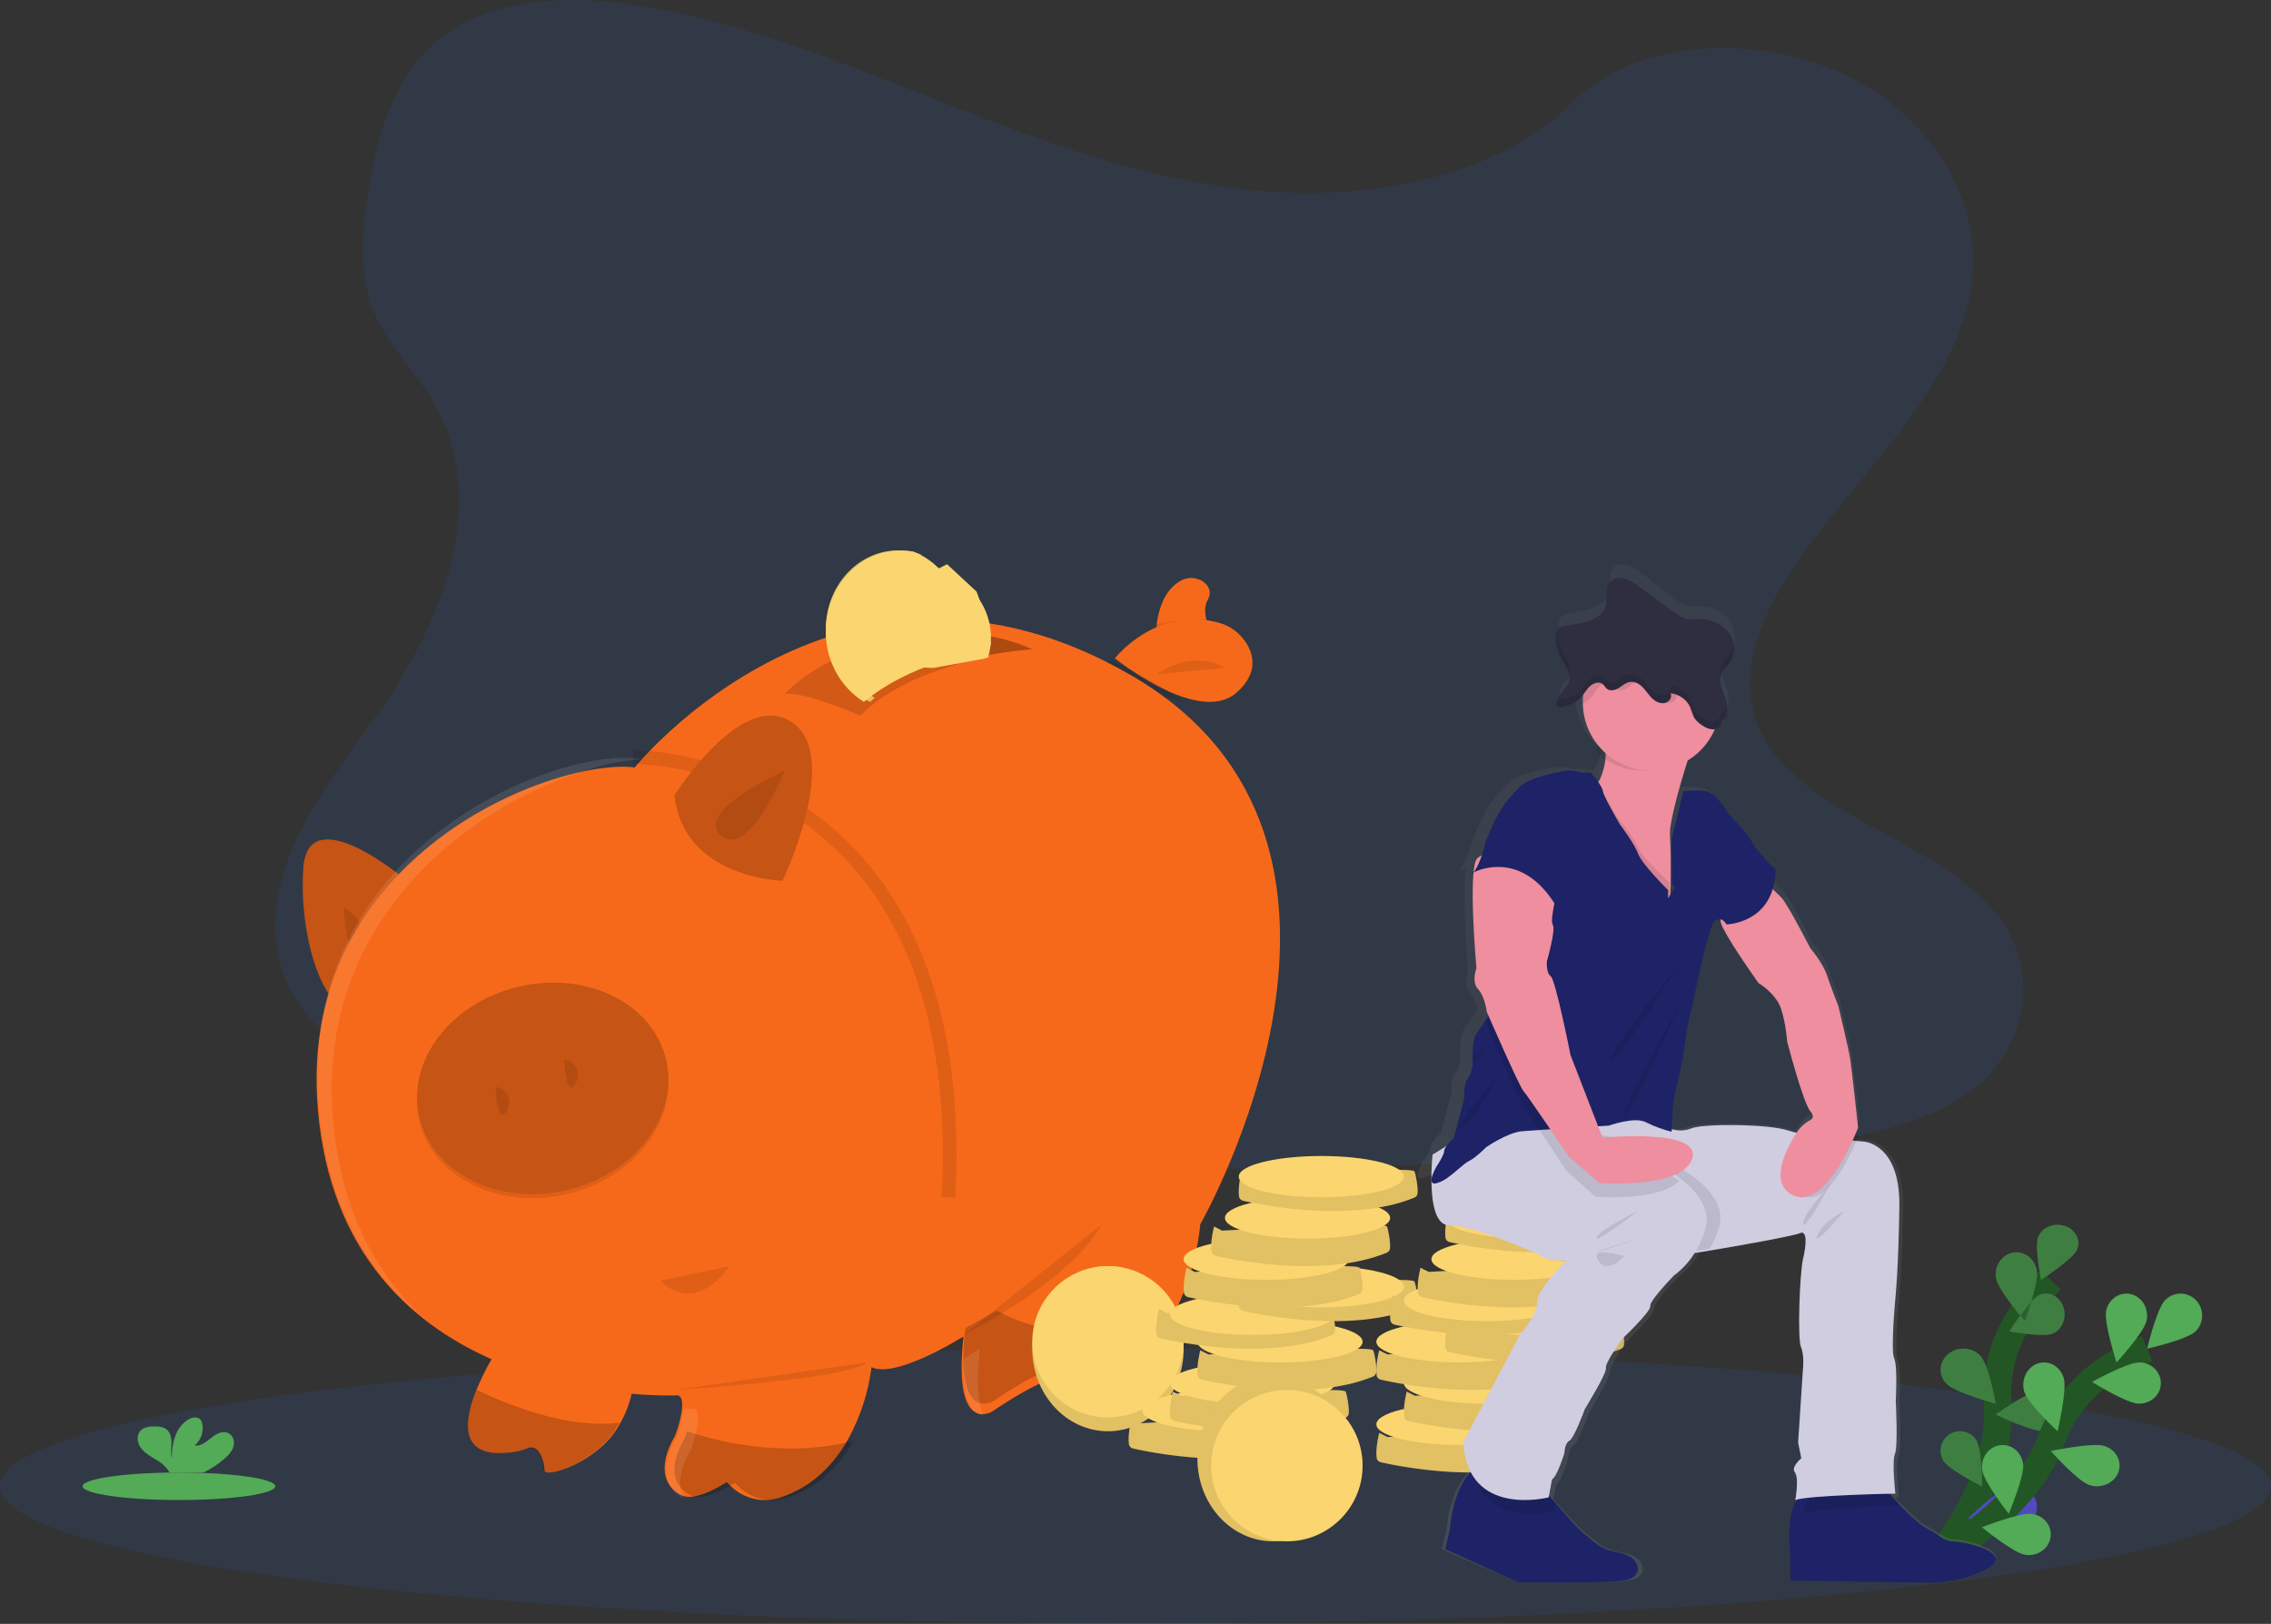<?xml version="1.0" encoding="UTF-8"?>
<svg width="165px" height="118px" viewBox="0 0 165 118" version="1.1" xmlns="http://www.w3.org/2000/svg" xmlns:xlink="http://www.w3.org/1999/xlink">
    <rect x="0" y="0" width="165" height="118" fill="#333333" stroke="none"/>
    <title>undraw_savings_hjfl</title>
    <defs>
        <linearGradient x1="49.996%" y1="100.001%" x2="49.996%" y2="0.016%" id="linearGradient-1">
            <stop stop-color="#808080" stop-opacity="0.25" offset="0%"></stop>
            <stop stop-color="#808080" stop-opacity="0.12" offset="54%"></stop>
            <stop stop-color="#808080" stop-opacity="0.1" offset="100%"></stop>
        </linearGradient>
    </defs>
    <g id="Web" stroke="none" stroke-width="1" fill="none" fill-rule="evenodd">
        <g id="19-MutuaMea-1min" transform="translate(-235, -1300)">
            <g id="5-Testimonials" transform="translate(150, 185)">
                <g id="Group-2" transform="translate(60, 667)">
                    <g id="Group-Copy-3" transform="translate(0, 418)">
                        <g id="undraw_savings_hjfl" transform="translate(25, 30)">
                            <ellipse id="Oval" fill="#276EF1" fill-rule="nonzero" opacity="0.1" cx="82.5" cy="108" rx="82.5" ry="10"></ellipse>
                            <path d="M141,113 C141,113 145.507,107.5 145.142,102.043 C144.974,99.755 145.585,97.477 146.882,95.55 C147.506,94.64 148.215,93.787 149,93" id="Path" stroke="#225725" stroke-width="2"></path>
                            <path d="M148.1,89.839 C147.791,90.523 148.296,93 148.296,93 C148.296,93 150.586,91.512 150.893,90.827 C151.092,90.384 151.01,89.882 150.677,89.508 C150.345,89.134 149.812,88.945 149.281,89.014 C148.749,89.082 148.299,89.397 148.1,89.839 L148.1,89.839 Z" id="Path" fill="#53AA57" fill-rule="nonzero"></path>
                            <path d="M145.035,92.919 C145.195,93.788 147.133,96 147.133,96 C147.133,96 148.143,93.166 147.983,92.295 C147.821,91.425 147.029,90.859 146.214,91.031 C145.398,91.203 144.868,92.048 145.029,92.919 L145.035,92.919 Z" id="Path" fill="#53AA57" fill-rule="nonzero"></path>
                            <path d="M141.414,100.545 C142.017,101.179 145,102 145,102 C145,102 144.486,99.151 143.883,98.517 C143.28,97.883 142.238,97.824 141.556,98.384 C140.874,98.944 140.811,99.912 141.414,100.545 L141.414,100.545 Z" id="Path" fill="#53AA57" fill-rule="nonzero"></path>
                            <path d="M141.211,106.156 C141.62,106.82 144,108 144,108 C144,108 144.011,105.328 143.602,104.669 C143.194,104.006 142.327,103.801 141.666,104.212 C141.006,104.622 140.802,105.493 141.211,106.156 L141.211,106.156 Z" id="Path" fill="#53AA57" fill-rule="nonzero"></path>
                            <path d="M149.172,96.89 C148.489,97.206 146,96.74 146,96.74 C146,96.74 147.464,94.43 148.153,94.114 C148.835,93.797 149.617,94.163 149.899,94.931 C150.18,95.7 149.855,96.579 149.172,96.896 L149.172,96.89 Z" id="Path" fill="#53AA57" fill-rule="nonzero"></path>
                            <path d="M148.549,103.997 C147.675,104.07 145,102.785 145,102.785 C145,102.785 147.397,101.079 148.272,101.006 C149.147,100.934 149.917,101.544 149.994,102.37 C150.07,103.195 149.424,103.923 148.549,103.995 L148.549,103.997 Z" id="Path" fill="#53AA57" fill-rule="nonzero"></path>
                            <path d="M146.79,110.966 C145.924,111.178 143,110.334 143,110.334 C143,110.334 145.099,108.262 145.966,108.05 C146.832,107.838 147.718,108.319 147.946,109.124 C148.174,109.93 147.657,110.754 146.79,110.966 L146.79,110.966 Z" id="Path" fill="#6C63FF" fill-rule="nonzero"></path>
                            <path d="M148.1,89.839 C147.791,90.523 148.296,93 148.296,93 C148.296,93 150.586,91.512 150.893,90.827 C151.092,90.384 151.01,89.882 150.677,89.508 C150.345,89.134 149.812,88.945 149.281,89.014 C148.749,89.082 148.299,89.397 148.1,89.839 L148.1,89.839 Z" id="Path" fill="#000000" fill-rule="nonzero" opacity="0.25"></path>
                            <path d="M145.035,92.919 C145.195,93.788 147.133,96 147.133,96 C147.133,96 148.143,93.166 147.983,92.295 C147.821,91.425 147.029,90.859 146.214,91.031 C145.398,91.203 144.868,92.048 145.029,92.919 L145.035,92.919 Z" id="Path" fill="#000000" fill-rule="nonzero" opacity="0.25"></path>
                            <path d="M141.414,100.545 C142.017,101.179 145,102 145,102 C145,102 144.486,99.151 143.883,98.517 C143.28,97.883 142.238,97.824 141.556,98.384 C140.874,98.944 140.811,99.912 141.414,100.545 L141.414,100.545 Z" id="Path" fill="#000000" fill-rule="nonzero" opacity="0.25"></path>
                            <path d="M141.211,106.156 C141.62,106.82 144,108 144,108 C144,108 144.011,105.328 143.602,104.669 C143.194,104.006 142.327,103.801 141.666,104.212 C141.006,104.622 140.802,105.493 141.211,106.156 L141.211,106.156 Z" id="Path" fill="#000000" fill-rule="nonzero" opacity="0.25"></path>
                            <path d="M149.172,96.89 C148.489,97.206 146,96.74 146,96.74 C146,96.74 147.464,94.43 148.153,94.114 C148.835,93.797 149.617,94.163 149.899,94.931 C150.18,95.7 149.855,96.579 149.172,96.896 L149.172,96.89 Z" id="Path" fill="#000000" fill-rule="nonzero" opacity="0.25"></path>
                            <path d="M148.549,103.997 C147.675,104.07 145,102.785 145,102.785 C145,102.785 147.397,101.079 148.272,101.006 C149.147,100.934 149.917,101.544 149.994,102.37 C150.07,103.195 149.424,103.923 148.549,103.995 L148.549,103.997 Z" id="Path" fill="#000000" fill-rule="nonzero" opacity="0.25"></path>
                            <path d="M146.79,110.966 C145.924,111.178 143,110.334 143,110.334 C143,110.334 145.099,108.262 145.966,108.05 C146.832,107.838 147.718,108.319 147.946,109.124 C148.174,109.93 147.657,110.754 146.79,110.966 L146.79,110.966 Z" id="Path" fill="#000000" fill-rule="nonzero" opacity="0.25"></path>
                            <path d="M141,113 C141,113 147.134,109.761 149.011,104.691 C149.784,102.56 151.229,100.735 153.131,99.49 C154.04,98.907 155,98.409 156,98" id="Path" stroke="#225725" stroke-width="2"></path>
                            <path d="M157.324,94.453 C156.697,95.07 156,98 156,98 C156,98 158.903,97.354 159.525,96.739 C159.927,96.341 160.09,95.755 159.952,95.203 C159.813,94.65 159.395,94.215 158.854,94.06 C158.314,93.905 157.733,94.055 157.331,94.453 L157.324,94.453 Z" id="Path" fill="#53AA57" fill-rule="nonzero"></path>
                            <path d="M153.024,95.257 C152.841,96.125 153.775,99 153.775,99 C153.775,99 155.779,96.836 155.963,95.968 C156.146,95.1 155.636,94.236 154.824,94.04 C154.011,93.844 153.203,94.388 153.019,95.257 L153.024,95.257 Z" id="Path" fill="#53AA57" fill-rule="nonzero"></path>
                            <path d="M147.076,101.132 C147.327,101.995 149.494,104 149.494,104 C149.494,104 150.2,101.005 149.944,100.143 C149.781,99.585 149.357,99.164 148.831,99.038 C148.305,98.913 147.758,99.101 147.394,99.533 C147.031,99.965 146.908,100.575 147.07,101.132 L147.076,101.132 Z" id="Path" fill="#53AA57" fill-rule="nonzero"></path>
                            <path d="M144.013,106.813 C144.126,107.687 145.945,110 145.945,110 C145.945,110 147.105,107.25 146.992,106.378 C146.919,105.813 146.568,105.333 146.07,105.118 C145.573,104.903 145.005,104.986 144.581,105.336 C144.157,105.685 143.941,106.249 144.014,106.813 L144.013,106.813 Z" id="Path" fill="#53AA57" fill-rule="nonzero"></path>
                            <path d="M155.373,101.999 C154.497,101.979 152,100.416 152,100.416 C152,100.416 154.581,98.979 155.456,99 C156.331,99.022 157.022,99.71 156.999,100.539 C156.977,101.367 156.249,102.021 155.373,101.999 L155.373,101.999 Z" id="Path" fill="#53AA57" fill-rule="nonzero"></path>
                            <path d="M151.822,107.919 C150.962,107.65 149,105.441 149,105.441 C149,105.441 152.027,104.796 152.887,105.066 C153.443,105.24 153.856,105.673 153.969,106.202 C154.082,106.73 153.879,107.274 153.437,107.628 C152.994,107.982 152.378,108.093 151.822,107.919 L151.822,107.919 Z" id="Path" fill="#53AA57" fill-rule="nonzero"></path>
                            <path d="M147.14,112.981 C146.271,112.849 144,110.98 144,110.98 C144,110.98 146.779,109.879 147.657,110.011 C148.528,110.143 149.12,110.915 148.979,111.735 C148.839,112.555 148.019,113.113 147.148,112.981 L147.14,112.981 Z" id="Path" fill="#53AA57" fill-rule="nonzero"></path>
                            <path d="M93.795,14.008 C85.652,13.725 77.898,11.097 70.494,8.221 C63.09,5.345 55.754,2.158 47.807,0.642 C42.696,-0.338 36.851,-0.477 32.732,2.264 C28.772,4.894 27.49,9.446 26.801,13.671 C26.282,16.849 25.977,20.194 27.391,23.168 C28.377,25.232 30.127,26.972 31.337,28.95 C35.546,35.834 32.57,44.324 28.008,51.047 C25.868,54.201 23.386,57.208 21.734,60.566 C20.081,63.924 19.319,67.769 20.764,71.193 C22.197,74.584 25.609,77.137 29.306,78.929 C36.814,82.572 45.667,83.614 54.291,84.204 C73.39,85.511 92.592,84.941 111.742,84.378 C118.83,84.169 125.948,83.956 132.92,82.861 C136.792,82.252 140.789,81.285 143.598,78.953 C147.167,75.993 148.051,70.979 145.662,67.267 C141.651,61.041 130.563,59.494 127.759,52.812 C126.217,49.134 127.802,45.037 130.044,41.626 C134.853,34.307 142.916,27.887 143.342,19.523 C143.637,13.774 139.757,8.025 133.761,5.306 C127.479,2.458 118.768,2.816 114.134,7.532 C109.37,12.39 100.983,14.257 93.795,14.008 Z" id="Path" fill="#276EF1" fill-rule="nonzero" opacity="0.1"></path>
                            <path d="M88,46 L84,46 C84.003,45.746 84.022,45.493 84.058,45.24 C84.183,44.343 84.569,42.888 85.766,42.205 C86.884,41.567 88.339,42.529 87.768,43.547 L87.754,43.575 C87.54,43.942 87.534,44.4 87.604,44.82 C87.679,45.225 87.812,45.621 88,46 L88,46 Z" id="Path" fill="#F7691A" fill-rule="nonzero"></path>
                            <path d="M88,46 L84,46 C84.003,45.788 84.022,45.576 84.058,45.366 C85.187,45.075 86.394,44.956 87.596,45.015 C87.674,45.353 87.809,45.684 88,46 L88,46 Z" id="Path" fill="#000000" fill-rule="nonzero" opacity="0.1"></path>
                            <path d="M89.867,50.308 C88.964,51.119 87.701,51.131 86.409,50.784 C83.762,50.071 81,47.838 81,47.838 C81.188,47.608 81.39,47.393 81.605,47.193 C82.694,46.162 85.191,44.339 88.533,45.245 C89.35,45.452 90.07,45.983 90.556,46.736 C91.109,47.629 91.397,48.936 89.867,50.308 Z" id="Path" fill="#F7691A" fill-rule="nonzero"></path>
                            <path d="M89,48.525 C89,48.525 86.897,47.072 84,49" id="Path" fill="#000000" fill-rule="nonzero" opacity="0.1"></path>
                            <path d="M29,63.566 C29,63.566 22.376,58.147 22.043,63.06 C21.71,67.973 23.377,72.584 24.806,72.988 C26.235,73.392 29,63.566 29,63.566 Z" id="Path" fill="#F7691A" fill-rule="nonzero"></path>
                            <path d="M29,63.566 C29,63.566 22.376,58.147 22.043,63.06 C21.71,67.973 23.377,72.584 24.806,72.988 C26.235,73.392 29,63.566 29,63.566 Z" id="Path" fill="#000000" fill-rule="nonzero" opacity="0.2"></path>
                            <path d="M25,66 C25,66 25.162,70.664 26.535,69.919 C27.908,69.175 25.891,66.209 25,66 Z" id="Path" fill="#000000" fill-rule="nonzero" opacity="0.1"></path>
                            <path d="M45.847,101.469 C45.688,102.116 45.442,102.74 45.116,103.325 C45.033,103.478 44.943,103.634 44.843,103.794 C43.248,106.354 39.561,107.417 39.561,106.852 C39.561,106.288 39.197,104.828 38.27,105.252 C37.343,105.675 35.931,105.582 35.931,105.582 C33.38,105.394 33.811,102.967 34.656,100.91 C34.937,100.234 35.259,99.575 35.618,98.934 C35.937,98.37 36.175,98 36.175,98 L45.922,99.506 C45.922,99.506 46.14,100.248 45.847,101.469 Z" id="Path" fill="#F7691A" fill-rule="nonzero"></path>
                            <path d="M86,51 C83.064,50.404 80,48.539 80,48.539 C80.209,48.347 80.433,48.167 80.671,48 C81.118,48.196 81.568,48.405 82.019,48.626 C83.434,49.31 84.767,50.105 86,51 Z" id="Path" fill="#000000" fill-rule="nonzero" opacity="0.1"></path>
                            <path d="M45.855,101 C43.308,100.736 39.619,100.01 36,98.079 C36.307,97.427 36.536,97 36.536,97 L45.922,98.74 C45.922,98.74 46.136,99.589 45.855,101 Z" id="Path" fill="#000000" fill-rule="nonzero" opacity="0.1"></path>
                            <path d="M87.203,88.966 C87.203,88.966 87.026,92.077 85.248,95.593 C83.879,98.358 81.767,100.699 79.142,102.36 C79.142,102.36 77.571,103.622 77.472,100.128 C77.472,100.128 76.783,99.4 72.065,102.581 C72.065,102.581 69.218,104.299 70.001,97.132 C70.001,97.132 70.001,97.123 70.001,97.119 C70.001,97.114 69.93,97.164 69.8,97.241 L69.792,97.241 C69.455,97.445 68.742,97.862 67.893,98.283 C66.337,99.055 64.321,99.84 63.322,99.345 C63.092,101.159 62.525,102.915 61.65,104.526 C60.659,106.307 59.096,108.048 56.649,108.834 C55.39,109.233 54.012,108.901 53.08,107.975 L52.8,107.698 C52.8,107.698 50.637,109.154 49.557,108.668 C48.476,108.182 47.59,106.825 49.064,104.3 C49.064,104.3 49.142,104.091 49.238,103.784 C49.478,103.005 49.828,101.6 49.262,101.389 C49.262,101.389 26.358,102.553 23.312,82.462 C20.265,62.371 40.415,54.995 46.115,55.771 C46.115,55.771 61.253,36.942 82.19,49.074 C103.127,61.206 87.203,88.966 87.203,88.966 Z" id="Path" fill="#F7691A" fill-rule="nonzero"></path>
                            <path d="M46,55 C46,55 70.605,54.903 68.917,87" id="Path" stroke="#000000" opacity="0.1"></path>
                            <path d="M45,103.379 C44.918,103.53 44.828,103.684 44.729,103.841 C43.151,106.364 39.503,107.411 39.503,106.855 C39.503,106.298 39.143,104.86 38.226,105.278 C37.308,105.695 35.911,105.603 35.911,105.603 C33.387,105.418 33.813,103.026 34.65,101 C37.016,102.142 41.297,103.842 45,103.379 Z" id="Path" fill="#000000" fill-rule="nonzero" opacity="0.2"></path>
                            <path d="M62,104.712 C61.036,106.418 59.516,108.087 57.135,108.841 C55.91,109.223 54.569,108.905 53.663,108.018 L53.391,107.752 C53.391,107.752 51.287,109.148 50.235,108.682 C49.184,108.216 48.322,106.915 49.756,104.495 C49.756,104.495 49.832,104.294 49.925,104 C51.8,104.643 56.766,106.012 62,104.712 Z" id="Path" fill="#000000" fill-rule="nonzero" opacity="0.2"></path>
                            <path d="M70,97 C78.537,92.551 80,89 80,89" id="Path" fill="#000000" fill-rule="nonzero" opacity="0.1"></path>
                            <path d="M85,95 C83.665,97.7 81.606,99.986 79.047,101.608 C79.047,101.608 77.514,102.84 77.418,99.428 C77.418,99.428 76.746,98.718 72.146,101.824 C72.146,101.824 69.369,103.501 70.133,96.503 L72.433,95.242 C77.39,97.967 82.37,96.305 85,95 Z" id="Path" fill="#000000" fill-rule="nonzero" opacity="0.2"></path>
                            <path d="M49,57.79 C49,57.79 53.859,50.039 57.526,52.473 C61.194,54.907 56.86,64 56.86,64 C56.86,64 49.666,63.851 49,57.79 Z" id="Path" fill="#F7691A" fill-rule="nonzero"></path>
                            <path d="M49,57.79 C49,57.79 53.859,50.039 57.526,52.473 C61.194,54.907 56.86,64 56.86,64 C56.86,64 49.666,63.851 49,57.79 Z" id="Path" fill="#000000" fill-rule="nonzero" opacity="0.2"></path>
                            <path d="M57,56 C57,56 50.353,58.968 52.387,60.703 C54.421,62.438 57,56 57,56 Z" id="Path" fill="#000000" fill-rule="nonzero" opacity="0.1"></path>
                            <path d="M74,47.349 C72.323,47.497 70.662,47.809 69.04,48.28 L68.994,48.294 C66.696,48.969 64.085,50.105 62.291,52 C62.291,52 58.127,50.138 57,50.448 C57,50.448 60.38,46.11 69.47,46 L69.492,46 C69.492,46 71.844,46.211 74,47.349 Z" id="Path"></path>
                            <ellipse id="Oval" fill="#000000" fill-rule="nonzero" opacity="0.1" transform="translate(39.431, 79.382) rotate(-13) translate(-39.431, -79.382) " cx="39.431" cy="79.382" rx="9.206" ry="7.595"></ellipse>
                            <ellipse id="Oval" fill="#F7691A" fill-rule="nonzero" transform="translate(39.431, 79.088) rotate(-13) translate(-39.431, -79.088) " cx="39.431" cy="79.088" rx="9.206" ry="7.595"></ellipse>
                            <ellipse id="Oval" fill="#000000" fill-rule="nonzero" opacity="0.2" transform="translate(39.431, 79.088) rotate(-13) translate(-39.431, -79.088) " cx="39.431" cy="79.088" rx="9.206" ry="7.595"></ellipse>
                            <path d="M36,79 C36,79 36.077,81.628 36.726,80.859 C37.375,80.09 36.764,78.997 36,79 Z" id="Path" fill="#000000" fill-rule="nonzero" opacity="0.1"></path>
                            <path d="M41,77 C41,77 41.076,79.628 41.726,78.859 C42.376,78.09 41.764,76.992 41,77 Z" id="Path" fill="#000000" fill-rule="nonzero" opacity="0.1"></path>
                            <path d="M48,93.057 C48,93.057 50.253,95.767 53,92" id="Path" fill="#000000" fill-rule="nonzero" opacity="0.1"></path>
                            <path d="M57,50.448 C58.175,50.138 62.514,52 62.514,52 C64.385,50.105 67.11,48.969 69.501,48.294 L70,46 C60.517,46.11 57,50.448 57,50.448 Z" id="Path" fill="#000000" fill-rule="nonzero" opacity="0.15"></path>
                            <path d="M70.456,46 L70,48 C71.636,47.587 73.309,47.313 75,47.183 C72.827,46.181 70.456,46 70.456,46 Z" id="Path" fill="#000000" fill-rule="nonzero" opacity="0.3"></path>
                            <polygon id="Path" fill="#000000" fill-rule="nonzero" opacity="0.15" points="69.956 46 69 48 69.091 47.988 70 46"></polygon>
                            <g id="Group" opacity="0.1" transform="translate(23, 55)" fill="#FFFFFF" fill-rule="nonzero">
                                <path d="M27.207,50.319 C27.207,50.319 27.285,50.106 27.381,49.794 C27.622,49.002 27.972,47.575 27.405,47.36 C27.405,47.36 27.142,47.374 26.666,47.372 C26.614,47.893 26.506,48.408 26.345,48.906 C26.249,49.218 26.171,49.431 26.171,49.431 C24.693,51.997 25.58,53.377 26.664,53.87 L26.722,53.891 C26.286,53.143 26.251,51.979 27.207,50.319 Z" id="Path"></path>
                                <path d="M1.399,28.127 C-1.655,7.711 19.189,-0.586 24.902,0.209 L23.217,0.123 C17.505,-0.666 -2.689,6.829 0.365,27.246 C1.325,33.665 4.254,37.948 7.816,40.805 C4.728,37.964 2.265,33.913 1.399,28.127 Z" id="Path"></path>
                                <path d="M48.187,43.034 C48.187,43.034 48.187,43.025 48.187,43.021 C48.187,43.017 48.116,43.067 47.986,43.145 L47.977,43.145 C47.777,43.267 47.445,43.466 47.031,43.697 C46.883,47.063 47.754,47.792 48.438,47.856 C48.091,47.07 47.909,45.628 48.187,43.034 Z" id="Path"></path>
                                <path d="M55.675,46.079 C55.675,46.079 55.498,45.891 54.715,46.123 C54.918,47.591 55.483,47.751 55.885,47.664 C55.747,47.147 55.676,46.614 55.675,46.079 Z" id="Path"></path>
                            </g>
                            <path d="M49,101 C49,101 61.728,100.239 63,99" id="Path" fill="#000000" fill-rule="nonzero" opacity="0.1"></path>
                            <ellipse id="Oval" fill="#FBD56F" fill-rule="nonzero" cx="80.5" cy="98" rx="5.5" ry="6"></ellipse>
                            <ellipse id="Oval" fill="#000000" fill-rule="nonzero" opacity="0.1" cx="80.5" cy="98" rx="5.5" ry="6"></ellipse>
                            <circle id="Oval" fill="#FBD56F" fill-rule="nonzero" cx="80.5" cy="97.5" r="5.5"></circle>
                            <path d="M82.804,103.424 L82.207,103.124 C82.207,103.124 81.927,104.18 82.018,104.933 C82.036,105.089 82.158,105.218 82.324,105.258 C83.7,105.567 90.247,106.885 94.751,105.028 C94.884,104.973 94.975,104.859 94.99,104.727 C95.046,104.264 94.851,103.309 94.773,103.124 C94.609,102.723 82.804,103.424 82.804,103.424 Z" id="Path" fill="#FBD56F" fill-rule="nonzero"></path>
                            <path d="M82.804,103.424 L82.207,103.124 C82.207,103.124 81.927,104.18 82.018,104.933 C82.036,105.089 82.158,105.218 82.324,105.258 C83.7,105.567 90.247,106.885 94.751,105.028 C94.884,104.973 94.975,104.859 94.99,104.727 C95.046,104.264 94.851,103.309 94.773,103.124 C94.609,102.723 82.804,103.424 82.804,103.424 Z" id="Path" fill="#000000" fill-rule="nonzero" opacity="0.1"></path>
                            <ellipse id="Oval" fill="#FBD56F" fill-rule="nonzero" cx="89" cy="102.5" rx="6" ry="1.5"></ellipse>
                            <path d="M85.803,101.424 L85.207,101.124 C85.207,101.124 84.927,102.18 85.018,102.934 C85.036,103.088 85.158,103.217 85.324,103.256 C86.7,103.567 93.247,104.885 97.752,103.028 C97.884,102.973 97.975,102.858 97.99,102.727 C98.045,102.264 97.85,101.309 97.772,101.124 C97.602,100.723 85.803,101.424 85.803,101.424 Z" id="Path" fill="#FBD56F" fill-rule="nonzero"></path>
                            <path d="M85.803,101.424 L85.207,101.124 C85.207,101.124 84.927,102.18 85.018,102.934 C85.036,103.088 85.158,103.217 85.324,103.256 C86.7,103.567 93.247,104.885 97.752,103.028 C97.884,102.973 97.975,102.858 97.99,102.727 C98.045,102.264 97.85,101.309 97.772,101.124 C97.602,100.723 85.803,101.424 85.803,101.424 Z" id="Path" fill="#000000" fill-rule="nonzero" opacity="0.1"></path>
                            <ellipse id="Oval" fill="#FBD56F" fill-rule="nonzero" cx="91" cy="100.5" rx="6" ry="1.5"></ellipse>
                            <path d="M87.804,98.424 L87.207,98.124 C87.207,98.124 86.927,99.18 87.018,99.933 C87.036,100.089 87.158,100.218 87.324,100.258 C88.7,100.567 95.248,101.885 99.75,100.028 C99.883,99.973 99.974,99.859 99.99,99.727 C100.045,99.264 99.85,98.309 99.772,98.124 C99.608,97.723 87.804,98.424 87.804,98.424 Z" id="Path" fill="#FBD56F" fill-rule="nonzero"></path>
                            <path d="M87.804,98.424 L87.207,98.124 C87.207,98.124 86.927,99.18 87.018,99.933 C87.036,100.089 87.158,100.218 87.324,100.258 C88.7,100.567 95.248,101.885 99.75,100.028 C99.883,99.973 99.974,99.859 99.99,99.727 C100.045,99.264 99.85,98.309 99.772,98.124 C99.608,97.723 87.804,98.424 87.804,98.424 Z" id="Path" fill="#000000" fill-rule="nonzero" opacity="0.1"></path>
                            <ellipse id="Oval" fill="#FBD56F" fill-rule="nonzero" cx="93" cy="97.5" rx="6" ry="1.5"></ellipse>
                            <path d="M84.804,95.426 L84.206,95.124 C84.206,95.124 83.928,96.181 84.018,96.933 C84.036,97.088 84.158,97.217 84.324,97.258 C85.7,97.567 92.247,98.884 96.75,97.029 C96.883,96.974 96.975,96.86 96.99,96.728 C97.045,96.266 96.85,95.311 96.772,95.124 C96.61,94.722 84.804,95.426 84.804,95.426 Z" id="Path" fill="#FBD56F" fill-rule="nonzero"></path>
                            <path d="M84.804,95.426 L84.206,95.124 C84.206,95.124 83.928,96.181 84.018,96.933 C84.036,97.088 84.158,97.217 84.324,97.258 C85.7,97.567 92.247,98.884 96.75,97.029 C96.883,96.974 96.975,96.86 96.99,96.728 C97.045,96.266 96.85,95.311 96.772,95.124 C96.61,94.722 84.804,95.426 84.804,95.426 Z" id="Path" fill="#000000" fill-rule="nonzero" opacity="0.1"></path>
                            <ellipse id="Oval" fill="#FBD56F" fill-rule="nonzero" cx="91" cy="95.5" rx="6" ry="1.5"></ellipse>
                            <path d="M90.803,93.426 L90.207,93.124 C90.207,93.124 89.927,94.181 90.018,94.934 C90.036,95.089 90.158,95.218 90.324,95.258 C91.7,95.567 98.247,96.884 102.75,95.029 C102.883,94.974 102.974,94.86 102.99,94.729 C103.045,94.266 102.85,93.31 102.772,93.124 C102.608,92.721 90.803,93.426 90.803,93.426 Z" id="Path" fill="#FBD56F" fill-rule="nonzero"></path>
                            <path d="M90.803,93.426 L90.207,93.124 C90.207,93.124 89.927,94.181 90.018,94.934 C90.036,95.089 90.158,95.218 90.324,95.258 C91.7,95.567 98.247,96.884 102.75,95.029 C102.883,94.974 102.974,94.86 102.99,94.729 C103.045,94.266 102.85,93.31 102.772,93.124 C102.608,92.721 90.803,93.426 90.803,93.426 Z" id="Path" fill="#000000" fill-rule="nonzero" opacity="0.1"></path>
                            <ellipse id="Oval" fill="#FBD56F" fill-rule="nonzero" cx="96" cy="93.5" rx="6" ry="1.5"></ellipse>
                            <path d="M86.804,92.425 L86.206,92.123 C86.206,92.123 85.928,93.181 86.018,93.933 C86.036,94.088 86.158,94.217 86.324,94.257 C87.7,94.567 94.247,95.884 98.75,94.029 C98.883,93.974 98.975,93.86 98.99,93.728 C99.045,93.265 98.85,92.309 98.772,92.123 C98.61,91.723 86.804,92.425 86.804,92.425 Z" id="Path" fill="#FBD56F" fill-rule="nonzero"></path>
                            <path d="M86.804,92.425 L86.206,92.123 C86.206,92.123 85.928,93.181 86.018,93.933 C86.036,94.088 86.158,94.217 86.324,94.257 C87.7,94.567 94.247,95.884 98.75,94.029 C98.883,93.974 98.975,93.86 98.99,93.728 C99.045,93.265 98.85,92.309 98.772,92.123 C98.61,91.723 86.804,92.425 86.804,92.425 Z" id="Path" fill="#000000" fill-rule="nonzero" opacity="0.1"></path>
                            <ellipse id="Oval" fill="#FBD56F" fill-rule="nonzero" cx="92" cy="91.5" rx="6" ry="1.5"></ellipse>
                            <path d="M88.803,89.425 L88.207,89.123 C88.207,89.123 87.927,90.181 88.018,90.933 C88.036,91.089 88.158,91.218 88.324,91.257 C89.7,91.567 96.247,92.884 100.752,91.029 C100.885,90.974 100.975,90.86 100.99,90.728 C101.045,90.265 100.85,89.31 100.772,89.123 C100.61,88.723 88.803,89.425 88.803,89.425 Z" id="Path" fill="#FBD56F" fill-rule="nonzero"></path>
                            <path d="M88.803,89.425 L88.207,89.123 C88.207,89.123 87.927,90.181 88.018,90.933 C88.036,91.089 88.158,91.218 88.324,91.257 C89.7,91.567 96.247,92.884 100.752,91.029 C100.885,90.974 100.975,90.86 100.99,90.728 C101.045,90.265 100.85,89.31 100.772,89.123 C100.61,88.723 88.803,89.425 88.803,89.425 Z" id="Path" fill="#000000" fill-rule="nonzero" opacity="0.1"></path>
                            <ellipse id="Oval" fill="#FBD56F" fill-rule="nonzero" cx="95" cy="88.5" rx="6" ry="1.5"></ellipse>
                            <path d="M90.804,85.425 L90.206,85.123 C90.206,85.123 89.928,86.181 90.018,86.933 C90.036,87.088 90.158,87.217 90.324,87.257 C91.7,87.567 98.247,88.884 102.75,87.029 C102.883,86.974 102.975,86.86 102.99,86.728 C103.045,86.265 102.85,85.31 102.772,85.123 C102.608,84.723 90.804,85.425 90.804,85.425 Z" id="Path" fill="#FBD56F" fill-rule="nonzero"></path>
                            <path d="M90.804,85.425 L90.206,85.123 C90.206,85.123 89.928,86.181 90.018,86.933 C90.036,87.088 90.158,87.217 90.324,87.257 C91.7,87.567 98.247,88.884 102.75,87.029 C102.883,86.974 102.975,86.86 102.99,86.728 C103.045,86.265 102.85,85.31 102.772,85.123 C102.608,84.723 90.804,85.425 90.804,85.425 Z" id="Path" fill="#000000" fill-rule="nonzero" opacity="0.1"></path>
                            <ellipse id="Oval" fill="#FBD56F" fill-rule="nonzero" cx="96" cy="85.5" rx="6" ry="1.5"></ellipse>
                            <path d="M100.804,104.425 L100.207,104.123 C100.207,104.123 99.927,105.181 100.018,105.933 C100.036,106.088 100.158,106.217 100.324,106.257 C101.7,106.567 108.247,107.884 112.751,106.029 C112.884,105.973 112.975,105.859 112.99,105.727 C113.046,105.264 112.851,104.309 112.773,104.123 C112.609,103.723 100.804,104.425 100.804,104.425 Z" id="Path" fill="#FBD56F" fill-rule="nonzero"></path>
                            <path d="M100.804,104.425 L100.207,104.123 C100.207,104.123 99.927,105.181 100.018,105.933 C100.036,106.088 100.158,106.217 100.324,106.257 C101.7,106.567 108.247,107.884 112.751,106.029 C112.884,105.973 112.975,105.859 112.99,105.727 C113.046,105.264 112.851,104.309 112.773,104.123 C112.609,103.723 100.804,104.425 100.804,104.425 Z" id="Path" fill="#000000" fill-rule="nonzero" opacity="0.1"></path>
                            <ellipse id="Oval" fill="#FBD56F" fill-rule="nonzero" cx="106" cy="103.5" rx="6" ry="1.5"></ellipse>
                            <path d="M102.804,101.425 L102.206,101.123 C102.206,101.123 101.928,102.181 102.018,102.933 C102.036,103.088 102.158,103.217 102.324,103.257 C103.7,103.567 110.247,104.884 114.75,103.029 C114.883,102.974 114.975,102.86 114.99,102.728 C115.045,102.265 114.85,101.309 114.772,101.123 C114.61,100.723 102.804,101.425 102.804,101.425 Z" id="Path" fill="#FBD56F" fill-rule="nonzero"></path>
                            <path d="M102.804,101.425 L102.206,101.123 C102.206,101.123 101.928,102.181 102.018,102.933 C102.036,103.088 102.158,103.217 102.324,103.257 C103.7,103.567 110.247,104.884 114.75,103.029 C114.883,102.974 114.975,102.86 114.99,102.728 C115.045,102.265 114.85,101.309 114.772,101.123 C114.61,100.723 102.804,101.425 102.804,101.425 Z" id="Path" fill="#000000" fill-rule="nonzero" opacity="0.1"></path>
                            <ellipse id="Oval" fill="#FBD56F" fill-rule="nonzero" cx="108" cy="100.5" rx="6" ry="1.5"></ellipse>
                            <path d="M100.803,98.421 L100.207,98.12 C100.207,98.12 99.927,99.178 100.018,99.932 C100.036,100.087 100.158,100.216 100.324,100.256 C101.7,100.566 108.247,101.886 112.752,100.027 C112.885,99.972 112.976,99.857 112.99,99.726 C113.045,99.262 112.85,98.306 112.772,98.12 C112.61,97.728 100.803,98.421 100.803,98.421 Z" id="Path" fill="#FBD56F" fill-rule="nonzero"></path>
                            <path d="M100.803,98.421 L100.207,98.12 C100.207,98.12 99.927,99.178 100.018,99.932 C100.036,100.087 100.158,100.216 100.324,100.256 C101.7,100.566 108.247,101.886 112.752,100.027 C112.885,99.972 112.976,99.857 112.99,99.726 C113.045,99.262 112.85,98.306 112.772,98.12 C112.61,97.728 100.803,98.421 100.803,98.421 Z" id="Path" fill="#000000" fill-rule="nonzero" opacity="0.1"></path>
                            <ellipse id="Oval" fill="#FBD56F" fill-rule="nonzero" cx="106" cy="97.5" rx="6" ry="1.5"></ellipse>
                            <path d="M105.804,96.425 L105.207,96.124 C105.207,96.124 104.927,97.183 105.018,97.93 C105.036,98.086 105.158,98.215 105.324,98.255 C106.7,98.566 113.247,99.886 117.752,98.026 C117.885,97.971 117.976,97.856 117.99,97.724 C118.045,97.26 117.851,96.303 117.773,96.117 C117.61,95.731 105.804,96.425 105.804,96.425 Z" id="Path" fill="#FBD56F" fill-rule="nonzero"></path>
                            <path d="M105.804,96.425 L105.207,96.124 C105.207,96.124 104.927,97.183 105.018,97.93 C105.036,98.086 105.158,98.215 105.324,98.255 C106.7,98.566 113.247,99.886 117.752,98.026 C117.885,97.971 117.976,97.856 117.99,97.724 C118.045,97.26 117.851,96.303 117.773,96.117 C117.61,95.731 105.804,96.425 105.804,96.425 Z" id="Path" fill="#000000" fill-rule="nonzero" opacity="0.1"></path>
                            <ellipse id="Oval" fill="#FBD56F" fill-rule="nonzero" cx="111" cy="95.5" rx="6" ry="1.5"></ellipse>
                            <path d="M101.803,94.424 L101.207,94.124 C101.207,94.124 100.927,95.18 101.018,95.934 C101.036,96.089 101.158,96.217 101.324,96.257 C102.7,96.567 109.247,97.884 113.752,96.028 C113.885,95.974 113.976,95.859 113.99,95.727 C114.045,95.264 113.85,94.309 113.772,94.124 C113.61,93.723 101.803,94.424 101.803,94.424 Z" id="Path" fill="#FBD56F" fill-rule="nonzero"></path>
                            <path d="M101.803,94.424 L101.207,94.124 C101.207,94.124 100.927,95.18 101.018,95.934 C101.036,96.089 101.158,96.217 101.324,96.257 C102.7,96.567 109.247,97.884 113.752,96.028 C113.885,95.974 113.976,95.859 113.99,95.727 C114.045,95.264 113.85,94.309 113.772,94.124 C113.61,93.723 101.803,94.424 101.803,94.424 Z" id="Path" fill="#000000" fill-rule="nonzero" opacity="0.1"></path>
                            <ellipse id="Oval" fill="#FBD56F" fill-rule="nonzero" cx="108" cy="94.5" rx="6" ry="1.5"></ellipse>
                            <path d="M103.804,92.424 L103.207,92.124 C103.207,92.124 102.927,93.18 103.018,93.933 C103.036,94.089 103.158,94.218 103.324,94.258 C104.7,94.567 111.247,95.885 115.75,94.028 C115.883,93.973 115.974,93.859 115.99,93.727 C116.045,93.264 115.85,92.309 115.772,92.124 C115.61,91.723 103.804,92.424 103.804,92.424 Z" id="Path" fill="#FBD56F" fill-rule="nonzero"></path>
                            <path d="M103.804,92.424 L103.207,92.124 C103.207,92.124 102.927,93.18 103.018,93.933 C103.036,94.089 103.158,94.218 103.324,94.258 C104.7,94.567 111.247,95.885 115.75,94.028 C115.883,93.973 115.974,93.859 115.99,93.727 C116.045,93.264 115.85,92.309 115.772,92.124 C115.61,91.723 103.804,92.424 103.804,92.424 Z" id="Path" fill="#000000" fill-rule="nonzero" opacity="0.1"></path>
                            <ellipse id="Oval" fill="#FBD56F" fill-rule="nonzero" cx="110" cy="91.5" rx="6" ry="1.5"></ellipse>
                            <path d="M105.803,88.424 L105.207,88.124 C105.207,88.124 104.927,89.18 105.018,89.933 C105.036,90.089 105.158,90.218 105.324,90.258 C106.7,90.567 113.247,91.885 117.752,90.028 C117.885,89.973 117.976,89.859 117.99,89.727 C118.045,89.264 117.85,88.309 117.772,88.124 C117.61,87.723 105.803,88.424 105.803,88.424 Z" id="Path" fill="#FBD56F" fill-rule="nonzero"></path>
                            <path d="M105.803,88.424 L105.207,88.124 C105.207,88.124 104.927,89.18 105.018,89.933 C105.036,90.089 105.158,90.218 105.324,90.258 C106.7,90.567 113.247,91.885 117.752,90.028 C117.885,89.973 117.976,89.859 117.99,89.727 C118.045,89.264 117.85,88.309 117.772,88.124 C117.61,87.723 105.803,88.424 105.803,88.424 Z" id="Path" fill="#000000" fill-rule="nonzero" opacity="0.1"></path>
                            <ellipse id="Oval" fill="#FBD56F" fill-rule="nonzero" cx="111" cy="88.5" rx="6" ry="1.5"></ellipse>
                            <path d="M60.905,45.854 C60.905,42.765 63.253,40.256 66.152,40.256 C66.436,40.256 66.72,40.28 67,40.329 C66.439,40.111 65.845,40 65.245,40 C62.348,40 60,42.562 60,45.723 C60,48.097 61.326,50.133 63.213,51 C63.304,50.918 63.417,50.821 63.551,50.713 C61.897,49.686 60.892,47.84 60.905,45.854 L60.905,45.854 Z" id="Path" fill="#FBD56F" fill-rule="nonzero"></path>
                            <path d="M60.905,45.854 C60.905,42.765 63.253,40.256 66.152,40.256 C66.436,40.256 66.72,40.28 67,40.329 C66.439,40.111 65.845,40 65.245,40 C62.348,40 60,42.562 60,45.723 C60,48.097 61.326,50.133 63.213,51 C63.304,50.918 63.417,50.821 63.551,50.713 C61.897,49.686 60.892,47.84 60.905,45.854 L60.905,45.854 Z" id="Path" fill="#000000" fill-rule="nonzero" opacity="0.1"></path>
                            <path d="M70.971,46.222 C70.97,46.825 70.863,47.425 70.653,48 C71.015,47.924 71.393,47.861 71.782,47.789 C71.927,47.316 72,46.829 72,46.34 C72,43.649 69.835,41.419 67,41 C69.314,41.766 70.971,43.813 70.971,46.222 Z" id="Path" fill="#FBD56F" fill-rule="nonzero"></path>
                            <path d="M60,45.886 C59.986,47.976 61.035,49.919 62.761,51 C63.791,50.151 66.062,48.591 69.709,47.688 C69.901,47.062 70,46.41 70,45.753 C70,43.133 68.48,40.906 66.358,40.077 C66.066,40.026 65.77,40 65.474,40 C62.449,40.005 60,42.64 60,45.886 Z" id="Path" fill="#FBD56F" fill-rule="nonzero"></path>
                            <path d="M142.032,111.858 C141.187,111.828 141.156,111.503 140.072,110.94 C139.457,110.623 138.528,109.701 137.834,108.96 L137.671,108.785 L137.967,108.785 C137.967,108.785 137.695,106.418 137.937,105.85 C138.179,105.282 137.998,101.942 137.998,101.942 C137.998,101.942 138.145,99.395 137.877,98.804 C137.608,98.212 137.967,94.423 137.967,94.423 C137.967,94.423 138.209,92.173 138.262,87.584 C138.315,82.996 135.605,82.849 135.605,82.849 C135.605,82.849 135.243,82.821 134.694,82.768 L134.529,82.752 C134.885,82.018 135.093,81.457 135.093,81.457 C135.093,81.457 134.639,77.165 134.518,76.425 C134.397,75.685 133.676,72.631 133.676,72.631 C133.676,72.631 133.163,71.329 132.861,70.411 C132.558,69.494 131.655,68.428 131.655,68.428 C131.655,68.428 130.031,65.231 129.574,64.758 C129.364,64.54 129.069,64.262 128.813,64.024 L128.68,63.904 C128.75,63.571 128.786,63.231 128.79,62.891 C128.79,62.891 127.1,61.232 126.979,60.818 C126.858,60.404 125.26,58.865 125.26,58.865 C125.26,58.865 124.354,57.207 123.33,57.178 C122.845,57.15 122.358,57.164 121.876,57.221 C122.087,56.445 122.336,55.634 122.559,54.936 C122.584,54.859 122.609,54.79 122.633,54.709 C123.453,54.157 124.096,53.383 124.487,52.479 C124.508,52.431 124.527,52.382 124.546,52.332 L124.578,52.332 C124.621,52.331 124.663,52.328 124.705,52.321 C125.043,52.263 125.33,51.88 125.173,51.587 C125.194,51.621 125.232,51.642 125.272,51.641 C125.384,51.641 125.522,51.475 125.548,51.333 C125.548,51.308 125.556,51.283 125.559,51.258 C125.561,51.233 125.569,51.196 125.573,51.165 C125.578,51.135 125.573,51.107 125.573,51.077 C125.573,51.048 125.573,51.017 125.573,50.988 C125.573,50.958 125.573,50.931 125.573,50.903 C125.573,50.875 125.573,50.837 125.573,50.804 C125.573,50.772 125.573,50.753 125.573,50.727 C125.573,50.7 125.573,50.647 125.564,50.608 C125.564,50.591 125.564,50.575 125.564,50.559 L125.564,50.559 C125.547,50.397 125.514,50.238 125.467,50.082 C125.302,49.532 124.952,48.986 125.086,48.428 L125.086,48.41 L125.086,48.41 C125.198,47.97 125.576,47.661 125.807,47.274 C125.829,47.237 125.848,47.199 125.867,47.161 C125.867,47.154 125.874,47.146 125.877,47.14 C125.892,47.111 125.904,47.082 125.916,47.052 L125.939,46.995 C125.95,46.97 125.957,46.944 125.966,46.917 C125.975,46.891 125.982,46.87 125.988,46.845 C125.994,46.82 126,46.798 126.006,46.775 C126.012,46.751 126.019,46.719 126.025,46.69 C126.031,46.66 126.025,46.649 126.035,46.628 C126.046,46.608 126.044,46.563 126.047,46.531 C126.05,46.499 126.047,46.496 126.047,46.478 C126.047,46.461 126.047,46.406 126.047,46.37 L126.047,46.326 C126.047,46.286 126.047,46.245 126.047,46.205 C126.047,46.194 126.047,46.182 126.047,46.17 C126.047,46.128 126.047,46.085 126.035,46.042 C126.035,46.042 126.035,46.031 126.035,46.025 L126.035,46.025 C125.984,45.653 125.835,45.301 125.603,45.005 C125.068,44.37 124.263,44.024 123.431,44.07 C123.205,44.095 122.977,44.1 122.75,44.083 C122.37,44.027 122.05,43.789 121.749,43.557 L119.222,41.621 C118.94,41.378 118.616,41.187 118.267,41.057 C117.909,40.949 117.481,40.985 117.217,41.245 C116.743,41.709 117.044,42.508 116.855,43.137 C116.69,43.683 116.16,44.053 115.613,44.237 C115.065,44.42 114.477,44.461 113.914,44.595 C113.746,44.622 113.59,44.693 113.46,44.802 C113.315,44.978 113.244,45.204 113.263,45.432 C113.259,45.99 113.394,46.54 113.655,47.033 C113.762,47.233 113.89,47.437 114.004,47.642 L114.032,47.694 L114.069,47.764 C114.088,47.804 114.107,47.842 114.125,47.88 L114.147,47.93 L114.181,48.014 C114.181,48.031 114.194,48.049 114.2,48.065 C114.206,48.081 114.221,48.131 114.231,48.164 C114.29,48.354 114.296,48.557 114.247,48.751 C114.16,49.069 113.911,49.314 113.689,49.562 C113.51,49.757 113.382,49.993 113.317,50.249 L113.317,50.249 C113.306,50.31 113.306,50.371 113.317,50.431 C113.317,50.439 113.317,50.446 113.317,50.453 C113.321,50.467 113.324,50.48 113.329,50.493 C113.332,50.503 113.336,50.512 113.341,50.521 C113.345,50.532 113.35,50.542 113.356,50.552 C113.367,50.568 113.38,50.583 113.394,50.596 L113.416,50.612 C113.428,50.621 113.441,50.629 113.455,50.635 L113.48,50.647 L113.542,50.663 L113.559,50.663 C113.592,50.666 113.624,50.666 113.657,50.663 L113.686,50.663 C113.717,50.661 113.748,50.657 113.778,50.652 L113.812,50.652 C113.862,50.642 113.911,50.63 113.959,50.615 C114.129,50.564 114.294,50.5 114.452,50.421 C114.452,50.439 114.452,50.458 114.452,50.475 C114.452,50.493 114.452,50.539 114.452,50.569 C114.461,51.15 114.571,51.725 114.779,52.268 C115.102,53.114 115.644,53.86 116.351,54.43 C116.342,54.48 116.333,54.531 116.323,54.584 C116.175,55.293 115.872,56.005 115.685,55.951 C115.501,55.91 115.314,55.889 115.125,55.889 L114.962,55.889 L114.962,55.889 C114.791,55.87 114.619,55.87 114.448,55.889 C114.372,55.895 114.295,55.884 114.224,55.858 C113.736,55.705 113.218,55.677 112.716,55.775 C111.674,55.988 110.088,56.377 109.652,56.842 C108.988,57.552 108.028,58.233 106.938,61.193 C106.938,61.193 106.394,62.998 105.972,63.236 C106.065,63.188 106.161,63.145 106.259,63.107 C106.202,63.205 106.125,63.289 106.033,63.354 C106.185,63.276 106.344,63.21 106.507,63.157 C106.177,65.086 106.666,70.602 106.666,70.602 C106.666,70.602 106.273,71.553 106.786,72.117 C107.091,72.45 107.256,72.971 107.342,73.341 L107.267,73.456 L107.267,73.456 C106.995,73.874 106.632,74.42 106.394,74.721 C105.972,75.254 106.092,76.942 106.092,76.942 C106.092,76.942 106.002,77.741 105.701,78.037 C105.399,78.334 105.459,79.429 105.459,79.429 L104.687,82.319 C104.687,82.319 103.962,82.969 103.962,83.266 C103.962,83.562 103.389,84.39 103.389,84.39 C103.389,84.39 102.514,85.811 103.389,85.604 C103.709,85.512 104.009,85.363 104.275,85.164 L104.275,85.186 C104.275,85.237 104.275,85.29 104.275,85.344 C104.25,86.892 104.422,89.07 105.568,89.07 C107.339,89.07 111.933,91.17 111.933,91.17 C112.867,91.881 114.134,91.645 114.134,91.645 C114.134,91.645 111.891,93.86 111.956,94.779 C112.021,95.698 110.69,97.205 110.69,97.205 L106.586,105.169 C106.609,105.724 106.709,106.273 106.881,106.801 L106.822,106.851 C105.246,108.283 105.109,111.118 105.109,111.118 L104.747,112.568 L110.237,114.967 C110.237,114.967 117.356,115.114 118.593,114.789 C119.83,114.465 119.558,113.101 117.929,112.835 C116.299,112.57 115.908,111.858 115.365,111.533 C114.999,111.313 113.698,109.894 112.891,108.994 C112.879,108.979 112.867,108.968 112.855,108.954 L113.043,107.927 C113.404,107.749 113.948,105.973 113.948,105.973 C113.948,105.973 113.948,105.262 114.309,105.056 C114.671,104.849 115.425,102.717 115.425,102.717 C115.425,102.717 117.049,100.023 116.965,99.668 C116.881,99.313 118.146,97.507 118.146,97.507 C118.146,97.507 120.287,95.435 120.196,95.065 C120.104,94.695 121.916,92.8 121.916,92.8 C122.57,92.304 123.115,91.68 123.517,90.966 L124.04,90.881 C126.409,90.495 130.344,89.798 130.784,89.603 C131.388,89.337 131.267,90.522 131.026,91.527 C130.785,92.533 130.604,97.359 130.878,97.986 C131.153,98.613 131.026,99.615 131.026,99.615 L130.664,105.032 L130.905,106.187 C130.905,106.187 130.09,106.838 130.422,107.222 C130.754,107.607 130.453,109.265 130.453,109.265 C130.481,109.255 130.515,109.245 130.552,109.235 C130.524,109.299 130.496,109.367 130.471,109.436 C130.003,110.757 130.272,112.935 130.272,112.935 L130.272,114.653 C130.272,114.653 138.628,114.8 140.467,114.8 C142.306,114.8 144.842,113.911 144.993,113.201 C145.143,112.49 142.876,111.889 142.032,111.858 Z M118.267,81.042 L117.72,81.087 C117.901,81.061 118.083,81.046 118.265,81.042 L118.267,81.042 Z M121.604,58.32 C121.681,57.977 121.774,57.61 121.877,57.231 L121.604,58.32 Z M122.637,81.871 C122.116,82.076 121.535,82.076 121.014,81.871 L121.014,81.871 C121.014,81.871 121.043,79.8 121.285,78.935 C121.527,78.071 121.858,76.507 121.858,76.507 C121.858,76.507 122.13,74.347 122.401,73.369 C122.673,72.391 123.73,66.945 124.271,66.59 C124.813,66.235 125.116,66.857 125.116,66.857 C125.116,66.857 125.197,66.857 125.333,66.841 C125.359,66.897 125.387,66.959 125.42,67.022 C126.063,68.315 127.951,70.972 127.951,70.972 C128.512,71.316 128.986,71.781 129.339,72.334 C129.853,73.191 130.003,75.205 130.003,75.205 C130.003,75.205 131.15,79.675 131.692,80.296 C131.963,80.607 131.839,80.792 131.655,80.899 C131.269,81.111 130.942,81.413 130.703,81.78 C130.626,81.902 130.543,82.036 130.461,82.18 C130.253,82.131 130.068,82.081 129.913,82.033 C128.424,81.535 123.449,81.516 122.636,81.879 L122.637,81.871 Z" id="Shape" fill="url(#linearGradient-1)" fill-rule="nonzero"></path>
                            <path d="M130.078,113.099 L130.078,114.849 C130.078,114.849 138.543,115 140.408,115 C142.272,115 144.84,114.095 144.993,113.371 C145.146,112.647 142.853,112.043 141.997,112.013 C141.141,111.983 141.111,111.651 140.01,111.078 C139.39,110.755 138.447,109.815 137.744,109.06 C137.201,108.476 136.801,108.004 136.801,108.004 C136.801,108.004 132.248,107.913 130.934,108.637 C130.628,108.803 130.422,109.13 130.279,109.542 C129.806,110.885 130.078,113.099 130.078,113.099 Z" id="Path" fill="#1D2366" fill-rule="nonzero"></path>
                            <path d="M131,110 C131.896,109.573 137.137,109.41 138,109.382 C137.491,108.621 137.116,108.005 137.116,108.005 C137.116,108.005 132.846,107.887 131.613,108.831 C131.33,109.04 131.133,109.467 131,110 Z" id="Path" fill="#000000" fill-rule="nonzero" opacity="0.1"></path>
                            <path d="M107,82.159 L107.471,82.451 L107.648,82.558 L108.334,82.972 C112.004,85.183 122.011,91.178 122.559,91.13 C122.705,91.118 123.135,91.052 123.727,90.956 L124.234,90.873 C126.525,90.492 130.334,89.804 130.76,89.611 C131.344,89.348 131.227,90.516 130.994,91.509 C130.76,92.502 130.585,97.262 130.848,97.875 C131.111,98.488 130.994,99.481 130.994,99.481 L130.643,104.824 L130.877,105.963 C130.877,105.963 130.089,106.606 130.41,106.985 C130.731,107.365 130.439,109 130.439,109 C131.373,108.65 137.707,108.533 137.707,108.533 C137.707,108.533 137.444,106.197 137.678,105.642 C137.911,105.087 137.736,101.788 137.736,101.788 C137.736,101.788 137.882,99.276 137.62,98.692 C137.357,98.108 137.707,94.372 137.707,94.372 C137.707,94.372 137.941,92.153 137.999,87.628 C138.057,83.104 135.43,82.956 135.43,82.956 C135.43,82.956 135.08,82.929 134.554,82.878 C133.513,82.778 131.781,82.586 130.622,82.334 C130.384,82.286 130.15,82.224 129.919,82.149 C128.489,81.661 123.672,81.642 122.885,81.993 C122.38,82.195 121.816,82.195 121.311,81.993 L121.311,81.993 L120.698,81 L114.843,81.499 L114.223,81.552 L108.458,82.044 L108.061,82.077 L107,82.159 Z" id="Path" fill="#D0CDE1" fill-rule="nonzero"></path>
                            <path d="M130.879,86.838 C132.594,87.768 134.23,84.47 135,82.609 C133.951,82.498 132.204,82.282 131.035,82 C130.259,83.435 129.235,85.945 130.879,86.838 Z" id="Path" fill="#000000" fill-rule="nonzero" opacity="0.1"></path>
                            <path d="M125,66.907 C125.038,67.111 125.111,67.308 125.215,67.489 C125.866,68.784 127.775,71.446 127.775,71.446 C128.342,71.792 128.822,72.258 129.177,72.811 C129.695,73.671 129.848,75.688 129.848,75.688 C129.848,75.688 131.006,80.167 131.555,80.79 C131.829,81.101 131.707,81.286 131.517,81.395 C131.127,81.605 130.797,81.906 130.555,82.27 C129.755,83.522 128.479,86.002 130.274,86.853 C132.713,88.01 135,81.946 135,81.946 C135,81.946 134.543,77.645 134.421,76.903 C134.299,76.162 133.569,73.106 133.569,73.106 C133.569,73.106 133.05,71.801 132.745,70.881 C132.441,69.961 131.526,68.893 131.526,68.893 C131.526,68.893 129.88,65.691 129.422,65.216 C129.21,64.995 128.913,64.718 128.66,64.484 C128.355,64.212 128.118,64 128.118,64 C128.118,64 124.97,66.197 125,66.907 Z" id="Path" fill="#EE8E9E" fill-rule="nonzero"></path>
                            <path d="M105,112.56 L110.259,114.966 C110.259,114.966 117.076,115.115 118.261,114.788 C119.446,114.461 119.186,113.095 117.625,112.828 C116.065,112.56 115.69,111.847 115.169,111.52 C114.818,111.301 113.573,109.876 112.8,108.973 C112.427,108.538 112.164,108.231 112.164,108.231 C112.164,108.231 111.153,105.468 108.352,106.092 C107.84,106.207 107.368,106.463 106.988,106.834 C105.478,108.271 105.347,111.115 105.347,111.115 L105,112.56 Z" id="Path" fill="#1D2366" fill-rule="nonzero"></path>
                            <path d="M107,82.64 L107.712,83.045 C111.518,85.2 121.896,91.047 122.465,91 C122.616,90.988 123.062,90.924 123.676,90.83 L124.202,90.749 L124.221,90.716 C124.527,90.216 124.76,89.679 124.915,89.12 C125.552,86.843 122.411,85.101 122.411,85.101 L121.744,84.614 C120.987,83.415 115.537,82.281 115.537,82.281 L114.835,81.837 L114.461,81.601 L114.361,81.538 L113.508,81 L109.241,81.285 L107.972,82.051 L107.839,82.132 L107.368,82.417 L107,82.64 Z" id="Path" fill="#000000" fill-rule="nonzero" opacity="0.1"></path>
                            <path d="M107,106.897 C108.141,111.18 112.911,109.782 112.911,109.782 L113,109.238 C112.615,108.764 112.344,108.429 112.344,108.429 C112.344,108.429 111.3,105.42 108.408,106.1 C107.88,106.222 107.394,106.498 107,106.897 Z" id="Path" fill="#000000" fill-rule="nonzero" opacity="0.1"></path>
                            <path d="M105.289,89.035 C107.067,89.035 111.646,91.093 111.646,91.093 C112.58,91.789 113.845,91.557 113.845,91.557 C113.845,91.557 111.616,93.731 111.676,94.63 C111.736,95.529 110.412,97.007 110.412,97.007 L106.314,104.804 C106.615,110.34 112.52,108.805 112.52,108.805 L112.761,107.5 C113.122,107.326 113.665,105.587 113.665,105.587 C113.665,105.587 113.665,104.891 114.026,104.688 C114.388,104.485 115.141,102.398 115.141,102.398 C115.141,102.398 116.768,99.76 116.678,99.412 C116.587,99.064 117.853,97.297 117.853,97.297 C117.853,97.297 119.992,95.268 119.902,94.905 C119.811,94.543 121.619,92.687 121.619,92.687 C122.273,92.199 122.817,91.588 123.218,90.892 C123.525,90.381 123.76,89.833 123.915,89.262 C124.426,87.395 122.493,85.885 121.72,85.369 C121.533,85.243 121.419,85.176 121.419,85.176 L120.756,84.68 C120.414,84.125 119.099,83.583 117.779,83.158 C116.824,82.852 115.86,82.606 115.243,82.458 C114.825,82.365 114.575,82.305 114.575,82.305 L113.875,81.852 L113.63,81.694 L113.405,81.549 L112.55,81 L110.66,81.129 L108.303,81.29 L107.042,82.076 L106.439,82.45 L104.084,83.899 C104.084,83.899 104.022,84.457 104.003,85.204 C104.003,85.262 104.003,85.32 104.003,85.38 C103.974,86.902 104.143,89.035 105.289,89.035 Z" id="Path" fill="#D0CDE1" fill-rule="nonzero"></path>
                            <path d="M115,56.843 L115.594,59.039 C115.594,59.039 116.641,62.815 116.754,63.079 C116.867,63.342 119.612,66.006 119.725,66.065 C119.838,66.123 121.332,67 121.332,67 C121.332,67 121.451,62.17 121.332,60.766 C121.322,60.457 121.347,60.148 121.406,59.845 C121.585,58.744 122.042,57.13 122.421,55.886 C122.738,54.845 123,54.063 123,54.063 C123,54.063 116.381,53.771 116.607,54.444 C116.692,54.699 116.665,55.123 116.582,55.551 C116.44,56.252 116.157,56.957 115.985,56.902 C115.812,56.862 115.636,56.842 115.46,56.842 C115.222,56.834 115,56.843 115,56.843 Z" id="Path" fill="#EE8E9E" fill-rule="nonzero"></path>
                            <path d="M116,54.706 C117.812,56.284 120.401,56.434 122.369,55.074 C122.715,53.929 123,53.07 123,53.07 C123,53.07 115.781,52.748 116.028,53.488 C116.12,53.768 116.091,54.235 116,54.706 Z" id="Path" fill="#000000" fill-rule="nonzero" opacity="0.1"></path>
                            <path d="M124.996,51.042 C124.997,51.568 124.912,52.09 124.746,52.59 C124.705,52.719 124.656,52.846 124.602,52.97 C123.805,54.841 121.939,56.041 119.892,55.999 C117.845,55.957 116.031,54.681 115.313,52.779 C115.114,52.253 115.009,51.697 115.001,51.135 C115.001,51.105 115.001,51.074 115.001,51.043 C114.97,49.252 115.916,47.583 117.476,46.679 C119.035,45.774 120.965,45.774 122.524,46.679 C124.084,47.583 125.03,49.252 124.999,51.043 L124.996,51.042 Z" id="Path" fill="#EE8E9E" fill-rule="nonzero"></path>
                            <path d="M115,56.004 L115.649,58.165 C115.649,58.165 116.793,61.881 116.917,62.141 C117.041,62.4 120.04,65.022 120.163,65.079 C120.287,65.137 121.92,66 121.92,66 C121.92,66 122.049,61.246 121.92,59.865 C121.909,59.561 121.936,59.257 122,58.958 L121.58,60.556 L121.61,63.754 L121.858,63.927 L121.301,64.705 L121.301,64.129 C121.301,64.129 119.322,62.342 119.013,61.593 C118.704,60.844 117.591,59.487 117.591,59.487 C117.591,59.487 116.323,57.502 116.292,57.156 C116.269,56.887 115.736,56.263 115.502,56.004 C115.243,55.995 115,56.004 115,56.004 Z" id="Path" fill="#000000" fill-rule="nonzero" opacity="0.1"></path>
                            <path d="M125,66.333 C125.042,66.567 125.121,66.793 125.236,67 C125.967,66.923 128.452,66.45 129,63.555 C128.666,63.243 128.406,63 128.406,63 C128.406,63 124.967,65.518 125,66.333 Z" id="Path" fill="#000000" fill-rule="nonzero" opacity="0.1"></path>
                            <path d="M105,85 C105.577,84.622 106.136,84.108 106.466,83.965 C106.956,83.754 107.705,83.067 107.705,83.067 C107.705,83.067 107.896,82.948 108.187,82.792 C108.721,82.504 109.599,82.088 110.271,82.036 C110.872,81.99 112.865,81.872 114.451,81.782 L116.503,81.666 C116.503,81.666 118.377,81.058 119.184,81.455 C119.762,81.72 120.371,81.924 121,82.062 C121,82.062 121,82.004 121,81.905 L121,81.905 L120.395,81.007 L114.001,81.506 L113.181,81 L109.118,81.264 L107.911,81.981 L106.871,82.062 L107.336,82.327 L105.084,83.648 C105.084,83.648 105.013,84.239 105,85 Z" id="Path" fill="#000000" fill-rule="nonzero" opacity="0.1"></path>
                            <path d="M104.382,85.978 C104.692,85.884 104.982,85.733 105.238,85.532 L105.238,85.532 C105.823,85.109 106.386,84.531 106.721,84.372 C107.218,84.134 107.978,83.361 107.978,83.361 C107.978,83.361 109.528,82.291 110.581,82.202 C110.873,82.178 111.467,82.135 112.189,82.088 C112.911,82.04 113.797,81.982 114.575,81.939 L115.815,81.86 L116.895,81.792 C116.895,81.792 118.796,81.109 119.615,81.554 C120.201,81.853 120.819,82.082 121.457,82.238 C121.457,82.238 121.486,80.158 121.72,79.296 C121.954,78.434 122.276,76.86 122.276,76.86 C122.276,76.86 122.539,74.691 122.802,73.71 C123.065,72.729 124.087,67.261 124.614,66.904 C125.14,66.547 125.433,67.172 125.433,67.172 C125.433,67.172 128.942,67.112 129,63.191 C129,63.191 127.362,61.526 127.246,61.11 C127.129,60.694 125.579,59.149 125.579,59.149 C125.579,59.149 124.701,57.484 123.707,57.455 C123.238,57.427 122.766,57.442 122.299,57.499 L121.457,60.991 L121.486,64.29 L121.72,64.469 L121.194,65.271 L121.194,64.677 C121.194,64.677 119.322,62.834 119.03,62.061 C118.738,61.289 117.685,59.889 117.685,59.889 C117.685,59.889 116.486,57.841 116.457,57.484 C116.428,57.128 115.609,56.172 115.609,56.172 C115.444,56.153 115.277,56.153 115.112,56.172 C115.038,56.178 114.963,56.167 114.894,56.141 C114.421,55.987 113.918,55.959 113.432,56.058 C112.421,56.27 110.883,56.661 110.462,57.128 C109.819,57.841 108.883,58.525 107.831,61.497 L113.502,63.577 L113.008,64.516 L108.494,73.236 C108.494,73.236 108.348,73.484 108.142,73.808 L108.142,73.808 C107.879,74.228 107.526,74.777 107.295,75.078 C106.886,75.613 107.003,77.307 107.003,77.307 C107.003,77.307 106.915,78.11 106.623,78.407 C106.33,78.704 106.389,79.804 106.389,79.804 L105.629,82.687 C105.629,82.687 104.927,83.34 104.927,83.638 C104.927,83.935 104.371,84.767 104.371,84.767 C104.371,84.767 103.529,86.192 104.382,85.978 Z" id="Path" fill="#1D2366" fill-rule="nonzero"></path>
                            <path d="M134,88 C134,88 132.465,88.727 132.049,89.769 C131.633,90.81 134,88 134,88 Z" id="Path" fill="#000000" fill-rule="nonzero" opacity="0.1"></path>
                            <path d="M133,86 C132.951,86.082 130.875,88.385 131.006,88.94 C131.136,89.496 133,86 133,86 Z" id="Path" fill="#000000" fill-rule="nonzero" opacity="0.1"></path>
                            <path d="M119,88 C119,88 116.253,89.327 116.013,89.911 C115.773,90.496 119,88 119,88 Z" id="Path" fill="#000000" fill-rule="nonzero" opacity="0.1"></path>
                            <path d="M119,90 C119,90 116.378,90.782 116.026,90.978 C115.674,91.174 119,90 119,90 Z" id="Path" fill="#000000" fill-rule="nonzero" opacity="0.1"></path>
                            <path d="M118,91.28 C118,91.28 116.784,92.677 116.112,91.579 C115.441,90.482 118,91.28 118,91.28 Z" id="Path" fill="#000000" fill-rule="nonzero" opacity="0.1"></path>
                            <path d="M122,70 C121.939,70.085 118.123,76.493 117.116,76.977 C116.109,77.462 122,70 122,70 Z" id="Path" fill="#000000" fill-rule="nonzero" opacity="0.1"></path>
                            <path d="M122,73 C122,73.149 118.604,80.91 118.048,80.999 C117.491,81.088 122,73 122,73 Z" id="Path" fill="#000000" fill-rule="nonzero" opacity="0.1"></path>
                            <path d="M109,78 C109,78 106.929,81.777 106.117,81.992 C105.304,82.207 109,78 109,78 Z" id="Path" fill="#000000" fill-rule="nonzero" opacity="0.1"></path>
                            <path d="M108,76 C108,76 107.417,77 107.062,77 C106.707,77 108,76 108,76 Z" id="Path" fill="#000000" fill-rule="nonzero" opacity="0.1"></path>
                            <path d="M124.996,51.064 C124.997,51.592 124.912,52.117 124.746,52.619 C124.705,52.748 124.656,52.875 124.602,53 C124.346,52.961 124.105,52.855 123.904,52.693 C123.689,52.549 123.51,52.358 123.379,52.135 C123.281,51.898 123.195,51.655 123.124,51.408 C122.889,50.841 122.364,50.445 121.752,50.373 C121.918,50.661 121.654,51.043 121.329,51.093 C121.004,51.143 120.687,50.949 120.462,50.709 C120.236,50.468 120.076,50.176 119.853,49.936 C119.631,49.696 119.313,49.504 118.986,49.552 C118.697,49.595 118.476,49.814 118.235,49.976 C117.993,50.139 117.657,50.248 117.426,50.074 C117.296,49.978 117.232,49.814 117.108,49.709 C116.788,49.442 116.291,49.717 116.056,50.061 C115.693,50.594 115.478,50.916 115.001,51.156 C115.001,51.126 115.001,51.095 115.001,51.064 C114.97,49.265 115.916,47.59 117.476,46.681 C119.035,45.773 120.965,45.773 122.524,46.681 C124.084,47.59 125.03,49.265 124.999,51.064 L124.996,51.064 Z" id="Path" fill="#000000" fill-rule="nonzero" opacity="0.1"></path>
                            <path d="M115.328,50.063 C115.577,49.718 116.104,49.444 116.443,49.711 C116.574,49.815 116.642,49.978 116.779,50.076 C117.024,50.25 117.383,50.141 117.637,49.978 C117.891,49.816 118.129,49.598 118.433,49.555 C118.778,49.504 119.113,49.698 119.352,49.938 C119.591,50.178 119.759,50.47 119.997,50.71 C120.234,50.95 120.57,51.141 120.916,51.092 C121.262,51.043 121.54,50.661 121.364,50.374 C122.012,50.445 122.568,50.841 122.816,51.407 C122.893,51.653 122.983,51.895 123.087,52.132 C123.226,52.354 123.417,52.545 123.644,52.688 C123.925,52.882 124.266,53.045 124.609,52.989 C124.952,52.933 125.243,52.558 125.084,52.27 C125.193,52.427 125.429,52.209 125.464,52.025 C125.542,51.621 125.518,51.205 125.393,50.812 C125.225,50.277 124.87,49.749 125.006,49.205 C125.115,48.774 125.505,48.468 125.742,48.087 C126.164,47.412 126.049,46.507 125.54,45.886 C125.001,45.272 124.182,44.935 123.335,44.979 C123.105,45.003 122.874,45.007 122.643,44.991 C122.259,44.938 121.932,44.703 121.626,44.481 L119.058,42.604 C118.773,42.368 118.445,42.182 118.089,42.055 C117.727,41.95 117.292,41.986 117.017,42.238 C116.536,42.689 116.841,43.465 116.648,44.076 C116.481,44.604 115.943,44.964 115.387,45.142 C114.832,45.32 114.236,45.36 113.663,45.489 C113.493,45.516 113.334,45.586 113.204,45.691 C113.056,45.863 112.984,46.082 113.003,46.303 C112.999,46.843 113.136,47.376 113.401,47.856 C113.698,48.392 114.167,48.942 114.003,49.527 C113.914,49.836 113.66,50.073 113.436,50.315 C112.953,50.838 112.789,51.608 113.701,51.341 C114.585,51.082 114.832,50.747 115.328,50.063 Z" id="Path" fill="#2F2E41" fill-rule="nonzero"></path>
                            <g id="Group" opacity="0.1" transform="translate(113, 46)" fill="#000000" fill-rule="nonzero">
                                <path d="M12.376,5.437 C12.339,5.62 12.108,5.837 11.999,5.681 C12.15,5.967 11.869,6.337 11.531,6.396 C11.192,6.454 10.857,6.289 10.578,6.097 C10.354,5.953 10.166,5.764 10.03,5.543 C9.903,5.319 9.862,5.059 9.762,4.821 C9.516,4.259 8.967,3.866 8.328,3.794 C8.503,4.08 8.225,4.46 7.885,4.509 C7.545,4.557 7.213,4.366 6.978,4.127 C6.742,3.889 6.574,3.6 6.341,3.36 C6.108,3.12 5.776,2.931 5.434,2.979 C5.132,3.023 4.901,3.239 4.648,3.4 C4.396,3.561 4.044,3.671 3.802,3.499 C3.666,3.401 3.601,3.239 3.471,3.136 C3.135,2.87 2.615,3.143 2.369,3.484 C1.88,4.164 1.637,4.5 0.769,4.759 C0.485,4.843 0.307,4.824 0.21,4.743 C0.021,5.156 0.107,5.519 0.769,5.321 C1.637,5.063 1.88,4.729 2.369,4.049 C2.615,3.706 3.135,3.433 3.471,3.699 C3.601,3.801 3.666,3.964 3.802,4.061 C4.045,4.234 4.397,4.126 4.648,3.964 C4.899,3.803 5.133,3.586 5.434,3.543 C5.774,3.493 6.105,3.686 6.341,3.924 C6.577,4.163 6.743,4.453 6.978,4.691 C7.212,4.93 7.543,5.12 7.885,5.071 C8.226,5.023 8.503,4.643 8.328,4.357 C8.968,4.428 9.517,4.821 9.762,5.384 C9.837,5.629 9.927,5.87 10.03,6.106 C10.167,6.326 10.354,6.515 10.578,6.659 C10.857,6.851 11.192,7.013 11.531,6.957 C11.869,6.901 12.157,6.529 11.999,6.243 C12.108,6.399 12.339,6.181 12.376,5.999 C12.423,5.752 12.432,5.5 12.403,5.251 C12.398,5.313 12.389,5.375 12.376,5.437 Z" id="Path"></path>
                                <path d="M1.058,2.974 C1.058,2.966 1.058,2.96 1.066,2.951 C1.23,2.371 0.763,1.824 0.472,1.291 C0.266,0.915 0.139,0.506 0.097,0.084 C0.085,0.159 0.079,0.234 0.079,0.31 C0.075,0.847 0.21,1.377 0.472,1.854 C0.677,2.219 0.957,2.59 1.058,2.974 Z" id="Path"></path>
                                <path d="M12.649,1.523 C12.415,1.901 12.03,2.207 11.922,2.634 C11.879,2.814 11.879,3.001 11.922,3.181 C12.034,2.763 12.412,2.46 12.643,2.086 C12.863,1.72 12.945,1.295 12.876,0.88 C12.846,1.106 12.769,1.325 12.649,1.523 Z" id="Path"></path>
                            </g>
                            <path d="M108,74.129 L108,74.129 C108.038,74.29 108.067,74.453 108.087,74.618 C108.087,74.618 110.352,80.018 110.639,80.338 C110.727,80.437 111.059,80.922 111.478,81.548 L111.958,82.269 C112.818,83.583 113.792,85.067 113.792,85.067 L115.919,86.959 C115.919,86.959 120.533,87.334 122,85.81 C121.822,85.683 121.713,85.616 121.713,85.616 L121.083,85.117 C120.757,84.558 119.506,84.012 118.25,83.584 C117.089,83.593 116.138,83.69 116.138,83.69 L115.837,82.879 L115.522,82.034 L113.912,77.74 C113.912,77.74 112.877,72.311 112.533,72.047 C112.189,71.783 112.276,70.967 112.276,70.967 C112.276,70.967 112.906,68.661 112.676,68.34 C112.447,68.019 113.049,65.655 113.049,65.655 C112.99,65.424 112.897,65.203 112.774,65 L108.348,73.565 C108.348,73.565 108.198,73.811 108,74.129 Z" id="Path" fill="#000000" fill-rule="nonzero" opacity="0.1"></path>
                            <path d="M113.205,64.495 C113.205,64.495 112.576,66.876 112.816,67.199 C113.055,67.523 112.396,69.845 112.396,69.845 C112.396,69.845 112.308,70.669 112.666,70.933 C113.024,71.198 114.107,76.667 114.107,76.667 L116.429,82.665 C116.429,82.665 123.694,81.96 122.946,84.194 C122.198,86.429 116.202,85.959 116.202,85.959 L113.985,84.047 C113.985,84.047 110.987,79.608 110.688,79.284 C110.388,78.961 108.02,73.522 108.02,73.522 C108.02,73.522 107.9,72.434 107.391,71.876 C106.881,71.317 107.271,70.372 107.271,70.372 C107.271,70.372 106.642,63.262 107.301,62.409 C107.96,61.557 112.516,61.937 113.205,64.495 Z" id="Path" fill="#EE8E9E" fill-rule="nonzero"></path>
                            <path d="M109.649,60.39 L107.892,61.467 C107.892,61.467 107.39,63.196 107,63.423 C107,63.423 110.514,61.439 113.161,66 C113.161,66 113.078,65.406 113.44,65.123 C113.803,64.84 113.719,63.621 113.719,63.621 C113.815,63.428 113.899,63.23 113.97,63.026 C114.221,62.402 112.916,58.832 109.649,60.39 Z" id="Path" fill="#000000" fill-rule="nonzero" opacity="0.1"></path>
                            <path d="M109.649,60.39 L107.892,61.467 C107.892,61.467 107.39,63.196 107,63.423 C107,63.423 110.513,61.439 113.16,66 C113.16,66 113.077,65.406 113.439,65.123 C113.802,64.84 113.718,63.621 113.718,63.621 C113.814,63.428 113.898,63.23 113.969,63.026 C114.225,62.402 112.909,58.832 109.649,60.39 Z" id="Path" fill="#1D2366" fill-rule="nonzero"></path>
                            <ellipse id="Oval" fill="#FBD56F" fill-rule="nonzero" cx="92.5" cy="106" rx="5.5" ry="6"></ellipse>
                            <ellipse id="Oval" fill="#000000" fill-rule="nonzero" opacity="0.1" cx="92.5" cy="106" rx="5.5" ry="6"></ellipse>
                            <circle id="Oval" fill="#FBD56F" fill-rule="nonzero" cx="93.5" cy="106.5" r="5.5"></circle>
                            <ellipse id="Oval" fill="#53AA57" fill-rule="nonzero" cx="13" cy="108" rx="7" ry="1"></ellipse>
                            <path d="M16.324,105.985 C16.619,105.727 16.892,105.427 16.978,105.052 C17.064,104.678 16.895,104.24 16.522,104.105 C16.103,103.952 15.654,104.227 15.314,104.505 C14.975,104.783 14.586,105.099 14.142,105.04 C14.607,104.642 14.817,104.041 14.694,103.46 C14.677,103.342 14.626,103.231 14.547,103.138 C14.315,102.904 13.893,102.999 13.614,103.19 C12.728,103.779 12.481,104.917 12.477,105.94 C12.387,105.57 12.462,105.186 12.461,104.807 C12.459,104.427 12.348,104.008 12.018,103.804 C11.807,103.698 11.57,103.645 11.331,103.652 C10.933,103.638 10.49,103.676 10.218,103.951 C9.88,104.294 9.967,104.868 10.261,105.245 C10.555,105.622 10.999,105.857 11.414,106.118 C11.744,106.304 12.025,106.558 12.238,106.86 C12.263,106.905 12.283,106.952 12.298,107 L14.795,107 C15.351,106.728 15.865,106.387 16.324,105.985 L16.324,105.985 Z" id="Path" fill="#53AA57" fill-rule="nonzero"></path>
                            <path d="M63,43.948 L68.809,41 L70.954,42.991 L71.464,44.413 L72,46.804 L71.528,47.852 L67.813,48.538 C67.813,48.538 65.834,48.421 65.528,48.576 C65.221,48.732 63.971,49 63.971,49 L63,46.578 L63,43.948 Z" id="Path" fill="#FBD56F" fill-rule="nonzero"></path>
                        </g>
                    </g>
                </g>
            </g>
        </g>
    </g>
</svg>